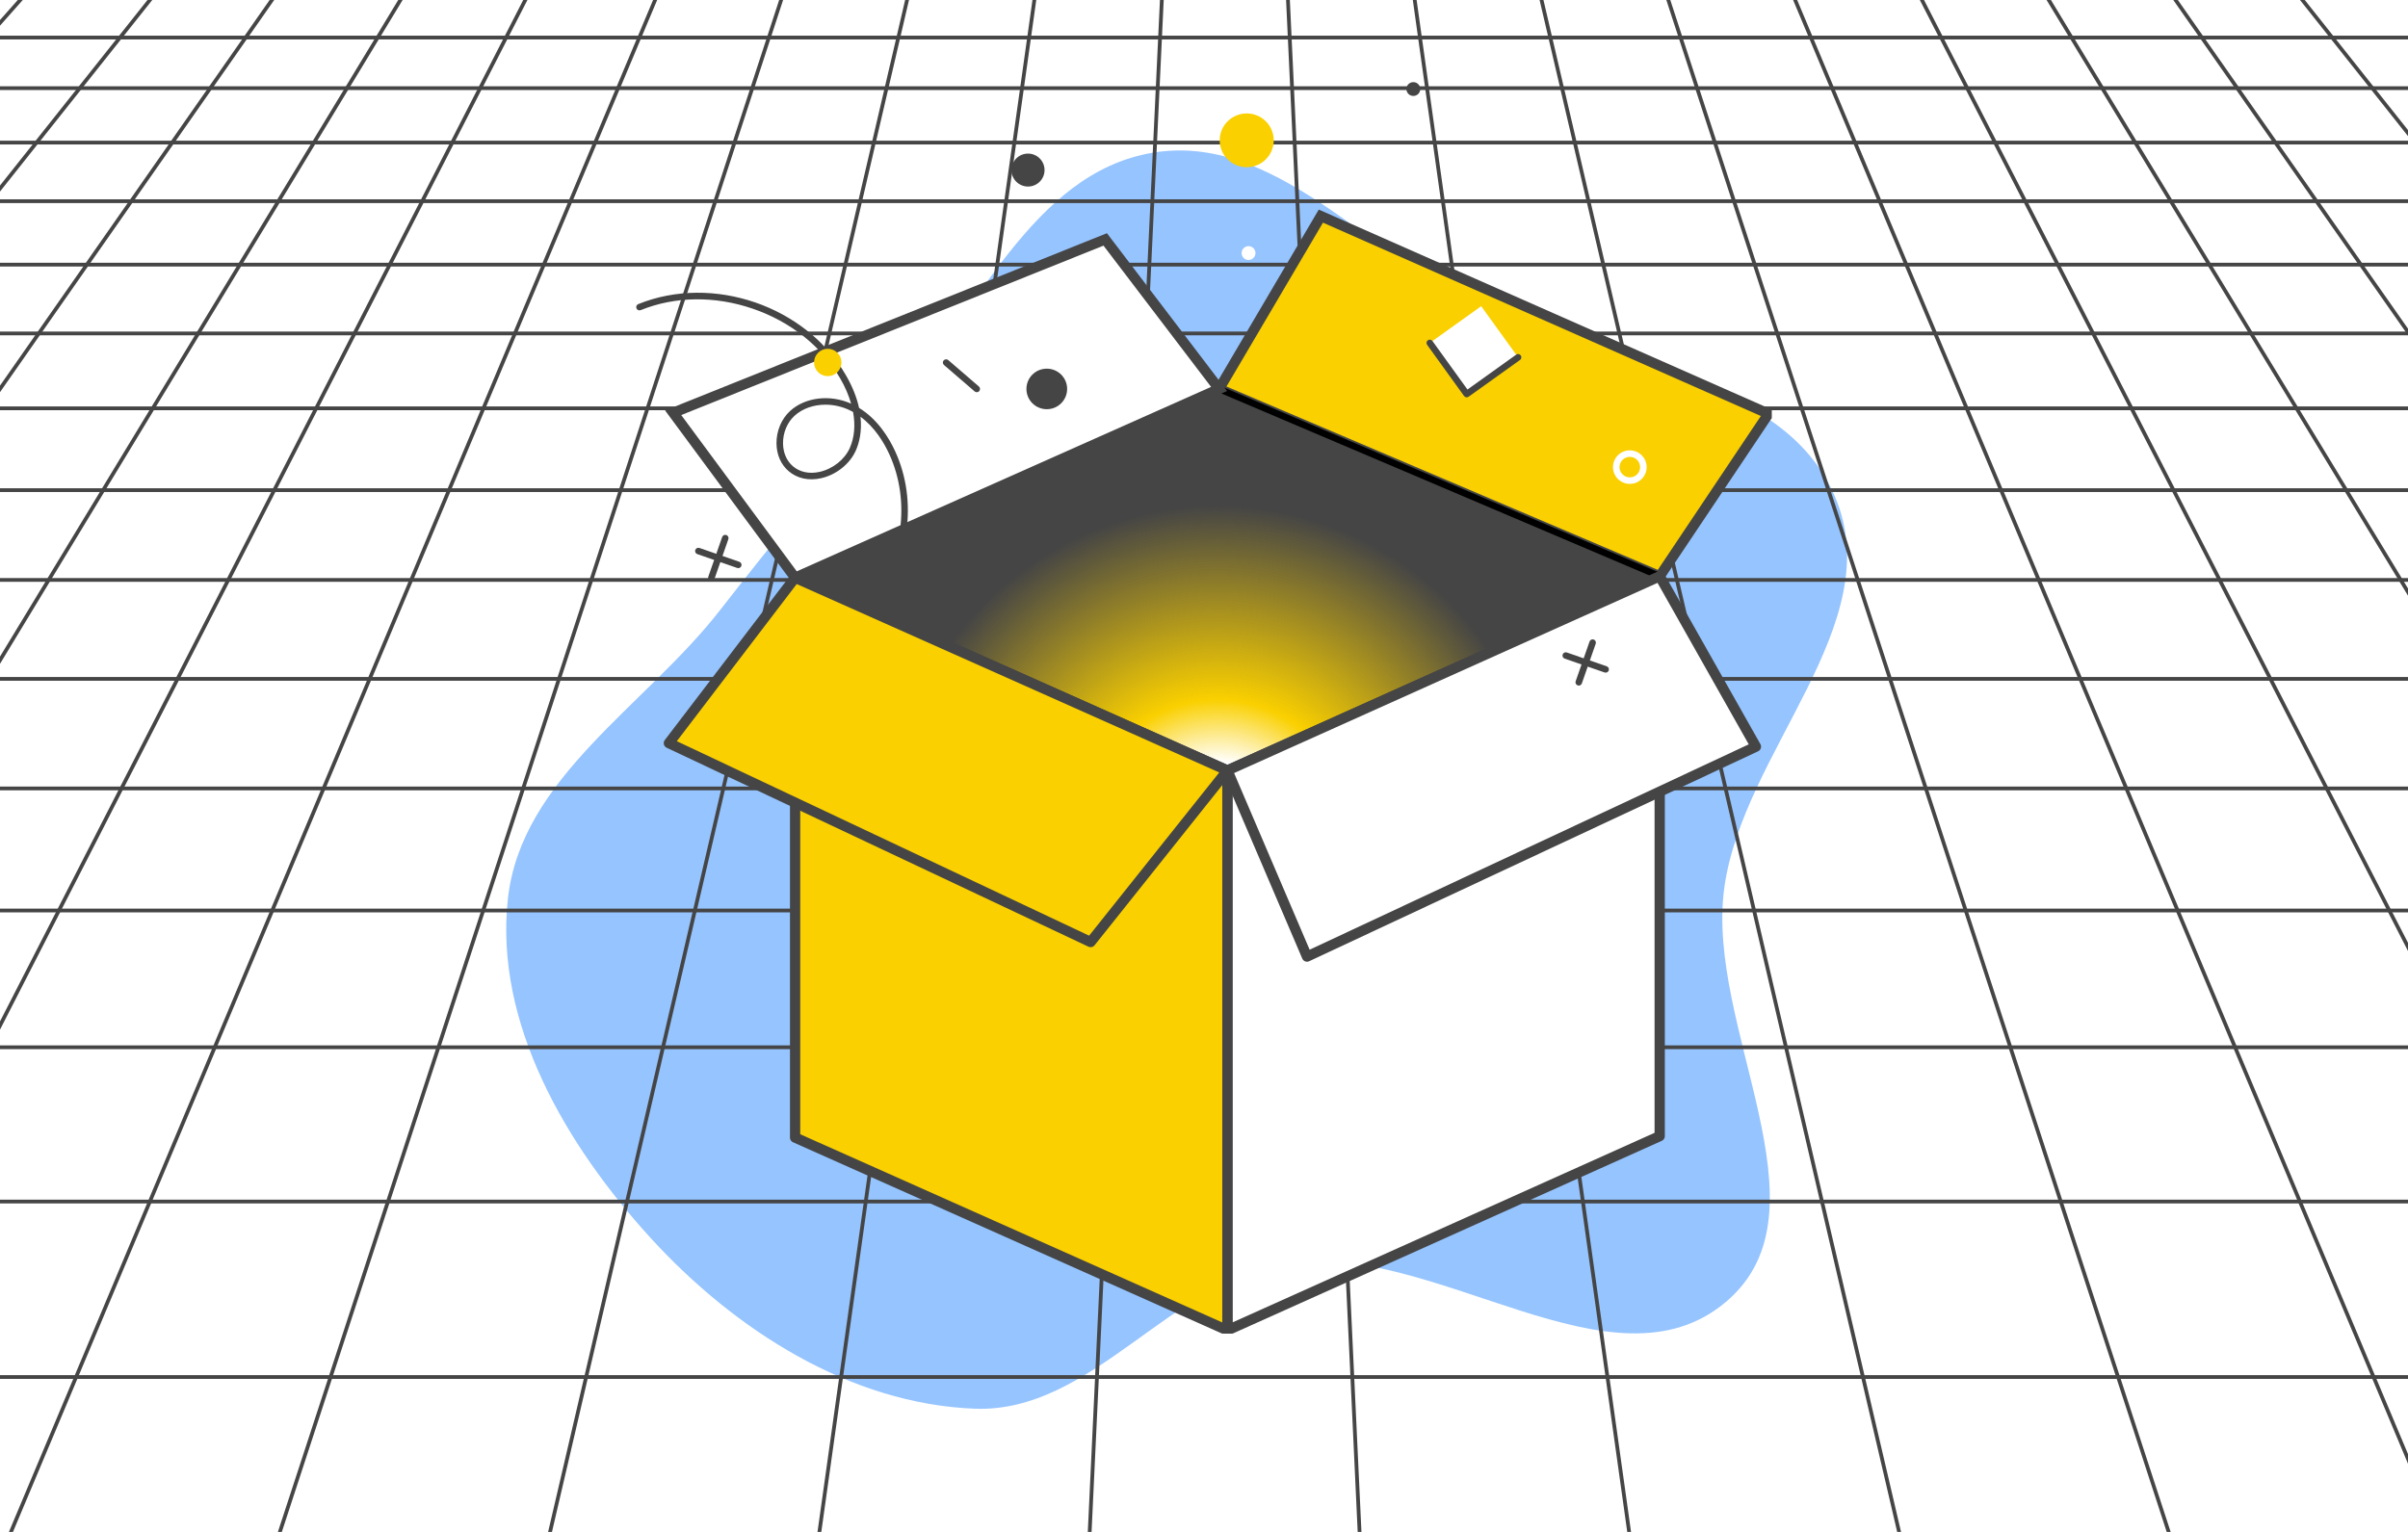 <svg width="352" height="224" viewBox="0 0 352 224" fill="none" xmlns="http://www.w3.org/2000/svg">
<g clip-path="url(#clip0_4109_3853)">
<g filter="url(#filter0_f_4109_3853)">
<path fill-rule="evenodd" clip-rule="evenodd" d="M168.49 22.333C186.061 19.378 199.821 36.851 215.714 44.867C233.765 53.972 260.325 54.117 268.24 72.644C276.198 91.268 254.744 109.843 252.044 129.9C249.303 150.258 268.047 176.86 252.405 190.271C235.79 204.514 209.892 181.544 188.181 184.648C171.186 187.078 159.658 206.636 142.501 205.984C124.311 205.293 107.454 194.503 95.198 181.116C82.789 167.562 72.25 149.653 74.243 131.429C76.177 113.75 94.298 103.284 105.249 89.227C113.455 78.694 121.346 68.901 130.523 59.194C142.889 46.114 150.692 25.326 168.49 22.333Z" fill="#157EFF" fill-opacity="0.45"/>
</g>
<g clip-path="url(#clip1_4109_3853)">
<path d="M1292 570.486H-934L-933.274 569.986L-39.832 -47.676H397.832L397.903 -47.626L1292 570.486ZM-932.24 569.937H1290.24L397.661 -47.127H-39.656L-932.24 569.937Z" fill="#454545"/>
<path d="M757.559 201.076H-399.565V201.625H757.559V201.076Z" fill="#454545"/>
<path d="M720.45 175.418H-362.455V175.967H720.45V175.418Z" fill="#454545"/>
<path d="M687.817 152.86H-329.817V153.409H687.817V152.86Z" fill="#454545"/>
<path d="M658.89 132.861H-300.891V133.41H658.89V132.861Z" fill="#454545"/>
<path d="M633.077 115.012H-275.076V115.561H633.077V115.012Z" fill="#454545"/>
<path d="M609.902 98.992H-251.897V99.54H609.902V98.992Z" fill="#454545"/>
<path d="M588.972 84.524H-230.972V85.073H588.972V84.524Z" fill="#454545"/>
<path d="M569.983 71.396H-211.983V71.945H569.983V71.396Z" fill="#454545"/>
<path d="M552.676 59.431H-194.677V59.98H552.676V59.431Z" fill="#454545"/>
<path d="M536.838 48.481H-178.833V49.03H536.838V48.481Z" fill="#454545"/>
<path d="M522.287 38.421H-164.281V38.97H522.287V38.421Z" fill="#454545"/>
<path d="M508.869 29.145H-150.869V29.694H508.869V29.145Z" fill="#454545"/>
<path d="M496.462 20.573H-138.462V21.122H496.462V20.573Z" fill="#454545"/>
<path d="M484.958 12.615H-126.957V13.164H484.958V12.615Z" fill="#454545"/>
<path d="M474.256 5.216H-116.256V5.765H474.256V5.216Z" fill="#454545"/>
<path d="M341.39 -47.676L341.015 -47.275L1003.89 570.286L1004.26 569.884L341.39 -47.676Z" fill="#454545"/>
<path d="M327.403 -47.571L327.01 -47.187L932.187 570.436L932.58 570.052L327.403 -47.571Z" fill="#454545"/>
<path d="M313.328 -47.539L312.916 -47.175L860.44 570.461L860.852 570.097L313.328 -47.539Z" fill="#454545"/>
<path d="M299.134 -47.62L298.703 -47.279L788.645 570.313L789.076 569.972L299.134 -47.62Z" fill="#454545"/>
<path d="M285.001 -47.65L284.55 -47.336L716.878 570.244L717.329 569.93L285.001 -47.65Z" fill="#454545"/>
<path d="M270.974 -47.535L270.504 -47.251L645.141 570.366L645.611 570.082L270.974 -47.535Z" fill="#454545"/>
<path d="M256.908 -47.443L256.418 -47.193L573.378 570.441L573.867 570.191L256.908 -47.443Z" fill="#454545"/>
<path d="M242.755 -47.518L242.248 -47.305L501.621 570.305L502.128 570.093L242.755 -47.518Z" fill="#454545"/>
<path d="M228.69 -47.385L228.167 -47.215L429.843 570.415L430.366 570.245L228.69 -47.385Z" fill="#454545"/>
<path d="M214.534 -47.518L213.998 -47.393L358.119 570.212L358.654 570.087L214.534 -47.518Z" fill="#454545"/>
<path d="M200.451 -47.373L199.907 -47.298L286.329 570.32L286.874 570.244L200.451 -47.373Z" fill="#454545"/>
<path d="M186.33 -47.49L185.781 -47.464L214.64 570.147L215.189 570.121L186.33 -47.49Z" fill="#454545"/>
<path d="M171.792 -47.41L142.717 570.191L143.266 570.217L172.341 -47.384L171.792 -47.41Z" fill="#454545"/>
<path d="M157.584 -47.456L70.945 570.132L71.49 570.208L158.128 -47.38L157.584 -47.456Z" fill="#454545"/>
<path d="M143.372 -47.473L-0.532 570.182L0.003 570.306L143.908 -47.349L143.372 -47.473Z" fill="#454545"/>
<path d="M129.428 -47.481L-72.572 570.044L-72.049 570.214L129.95 -47.31L129.428 -47.481Z" fill="#454545"/>
<path d="M115.401 -47.42L-144.188 570.101L-143.681 570.313L115.908 -47.207L115.401 -47.42Z" fill="#454545"/>
<path d="M100.877 -47.641L-215.542 570.269L-215.053 570.518L101.367 -47.392L100.877 -47.641Z" fill="#454545"/>
<path d="M87.025 -47.516L-287.504 570.166L-287.033 570.45L87.496 -47.232L87.025 -47.516Z" fill="#454545"/>
<path d="M72.744 -47.684L-359.152 570.197L-358.701 570.511L73.195 -47.37L72.744 -47.684Z" fill="#454545"/>
<path d="M59.143 -47.293L-431.339 569.872L-430.908 570.213L59.574 -46.952L59.143 -47.293Z" fill="#454545"/>
<path d="M44.763 -47.551L-502.868 569.99L-502.457 570.354L45.175 -47.187L44.763 -47.551Z" fill="#454545"/>
<path d="M30.597 -47.645L-574.58 569.979L-574.187 570.362L30.99 -47.261L30.597 -47.645Z" fill="#454545"/>
<path d="M16.374 -47.763L-646.174 570.145L-645.799 570.546L16.749 -47.362L16.374 -47.763Z" fill="#454545"/>
<path d="M2.313 -47.705L-717.941 570.147L-717.583 570.563L2.671 -47.289L2.313 -47.705Z" fill="#454545"/>
</g>
<g clip-path="url(#clip2_4109_3853)">
<path d="M178.205 56.871L193.083 31.601L258.521 60.504L242.613 84.264L178.205 56.871Z" fill="#FAD000" stroke="#454545" stroke-width="1.5"/>
<path d="M116.227 84.473L178.205 56.871L242.613 84.264L179.42 112.658L116.227 84.473Z" fill="#454545"/>
<circle cx="178" cy="122" r="48" fill="url(#paint0_radial_4109_3853)"/>
<path d="M242.613 166.128L179.42 194.524V112.658L242.613 84.264V166.128Z" fill="white" stroke="#454545" stroke-width="1.5" stroke-linejoin="round"/>
<path d="M179.42 194.525L116.227 166.338V84.473L179.42 112.658V194.525Z" fill="#FAD000" stroke="#454545" stroke-width="1.5" stroke-linejoin="round"/>
<path d="M179.42 113.135C179.354 113.135 179.286 113.121 179.225 113.094L116.032 84.907C115.86 84.83 115.748 84.66 115.748 84.473C115.748 84.286 115.86 84.115 116.032 84.039L178.01 56.438C178.132 56.384 178.27 56.383 178.393 56.435L242.802 83.826C242.977 83.901 243.092 84.071 243.093 84.26C243.095 84.448 242.984 84.621 242.811 84.698L179.618 113.093C179.557 113.121 179.489 113.135 179.422 113.135H179.42ZM117.398 84.473L179.419 112.136L241.422 84.276L178.208 57.392L117.398 84.473Z" fill="black"/>
<path d="M179.42 112.658L159.424 137.747L97.778 108.66L116.227 84.473L179.42 112.658Z" fill="#FAD000" stroke="#454545" stroke-width="1.5" stroke-linejoin="round"/>
<path d="M179.42 112.658L191.057 139.874L256.681 109.175L242.613 84.264L179.42 112.658Z" fill="white" stroke="#454545" stroke-width="1.5" stroke-linejoin="round"/>
<path d="M178.205 56.871L161.56 35.008L98.404 60.356L116.227 84.473L178.205 56.871Z" fill="white" stroke="#454545" stroke-width="1.5"/>
<path d="M107.92 83.073C107.868 83.073 107.814 83.064 107.763 83.047L101.933 81.025C101.683 80.939 101.551 80.667 101.638 80.418C101.725 80.169 101.998 80.038 102.247 80.125L108.077 82.147C108.327 82.233 108.459 82.505 108.371 82.754C108.302 82.95 108.117 83.075 107.92 83.075V83.073Z" fill="#454545"/>
<path d="M103.989 84.966C103.938 84.966 103.884 84.957 103.832 84.94C103.583 84.853 103.45 84.581 103.537 84.332L105.565 78.526C105.652 78.278 105.924 78.146 106.175 78.232C106.425 78.319 106.557 78.591 106.47 78.839L104.442 84.646C104.373 84.842 104.188 84.966 103.989 84.966Z" fill="#454545"/>
<path d="M234.712 98.355C234.661 98.355 234.606 98.347 234.555 98.329L228.725 96.307C228.476 96.221 228.343 95.949 228.432 95.7C228.518 95.451 228.791 95.32 229.041 95.408L234.871 97.429C235.12 97.516 235.253 97.788 235.166 98.035C235.097 98.231 234.912 98.355 234.714 98.355H234.712Z" fill="#454545"/>
<path d="M230.782 100.248C230.73 100.248 230.676 100.239 230.625 100.222C230.375 100.136 230.243 99.864 230.329 99.615L232.359 93.807C232.446 93.558 232.718 93.427 232.967 93.514C233.217 93.601 233.349 93.873 233.262 94.122L231.234 99.928C231.165 100.124 230.98 100.248 230.782 100.248Z" fill="#454545"/>
<path d="M127.396 88.525C127.287 88.525 127.177 88.489 127.087 88.412C126.886 88.243 126.861 87.941 127.032 87.741C131.978 81.925 133.171 73.356 130 66.419C129.208 64.687 127.876 62.483 125.788 60.938C126.03 63.167 125.563 64.832 125.116 65.849C124.253 67.822 122.26 69.421 120.04 69.922C118.217 70.334 116.524 69.964 115.27 68.883C114.155 67.922 113.529 66.493 113.507 64.857C113.482 63.028 114.23 61.244 115.506 60.082C117.72 58.069 121.353 57.648 124.417 59.026C124.073 57.819 123.542 56.579 122.826 55.341C120.124 50.66 115.582 47.036 110.041 45.139C104.499 43.24 98.681 43.315 93.658 45.348C93.413 45.447 93.134 45.33 93.035 45.086C92.935 44.842 93.053 44.565 93.298 44.466C104.18 40.058 117.799 44.725 123.656 54.867C124.676 56.633 125.268 58.23 125.576 59.643C128.282 61.305 129.935 63.975 130.871 66.023C134.192 73.289 132.942 82.264 127.762 88.355C127.668 88.467 127.532 88.524 127.396 88.524V88.525ZM120.664 59.174C118.953 59.174 117.32 59.725 116.151 60.789C115.073 61.769 114.443 63.286 114.463 64.847C114.481 66.206 114.991 67.383 115.895 68.165C116.913 69.042 118.31 69.336 119.829 68.994C121.762 68.557 123.493 67.174 124.239 65.469C124.906 63.949 125.052 62.152 124.701 60.237C124.543 60.15 124.382 60.066 124.217 59.987C123.082 59.44 121.854 59.174 120.664 59.174Z" fill="#454545"/>
<path d="M155.994 56.871C155.994 55.234 154.662 53.907 153.019 53.907C151.375 53.907 150.043 55.234 150.043 56.871C150.043 58.508 151.375 59.835 153.019 59.835C154.662 59.835 155.994 58.508 155.994 56.871Z" fill="#454545"/>
<path d="M221.915 52.249L216.519 44.77L209.009 50.144L214.405 57.624L221.915 52.249Z" fill="white"/>
<path d="M214.402 58.099C214.376 58.099 214.351 58.097 214.324 58.093C214.199 58.073 214.088 58.004 214.013 57.901L208.616 50.422C208.462 50.208 208.512 49.91 208.727 49.756C208.941 49.602 209.241 49.652 209.395 49.864L214.512 56.956L221.633 51.86C221.847 51.706 222.147 51.756 222.301 51.968C222.455 52.182 222.407 52.48 222.192 52.634L214.683 58.008C214.6 58.067 214.503 58.097 214.403 58.097L214.402 58.099Z" fill="#454545"/>
<path d="M238.246 70.755C236.889 70.755 235.784 69.655 235.784 68.304C235.784 66.952 236.889 65.852 238.246 65.852C239.603 65.852 240.708 66.952 240.708 68.304C240.708 69.655 239.603 70.755 238.246 70.755ZM238.246 66.804C237.416 66.804 236.74 67.477 236.74 68.304C236.74 69.13 237.416 69.802 238.246 69.802C239.076 69.802 239.751 69.129 239.751 68.304C239.751 67.478 239.076 66.804 238.246 66.804Z" fill="white"/>
<path d="M142.781 57.348C142.67 57.348 142.56 57.31 142.469 57.232L137.992 53.373C137.792 53.201 137.77 52.901 137.943 52.702C138.117 52.503 138.418 52.481 138.617 52.654L143.094 56.513C143.294 56.685 143.316 56.985 143.143 57.184C143.049 57.294 142.915 57.349 142.781 57.349V57.348Z" fill="#454545"/>
<path d="M121 55C122.105 55 123 54.105 123 53C123 51.895 122.105 51 121 51C119.895 51 119 51.895 119 53C119 54.105 119.895 55 121 55Z" fill="#FAD000"/>
<path d="M182.51 38.013C183.071 38.013 183.525 37.561 183.525 37.002C183.525 36.444 183.071 35.992 182.51 35.992C181.95 35.992 181.495 36.444 181.495 37.002C181.495 37.561 181.95 38.013 182.51 38.013Z" fill="white"/>
<path d="M206.671 14.028C207.23 13.99 207.652 13.507 207.613 12.95C207.575 12.393 207.09 11.973 206.531 12.011C205.972 12.05 205.55 12.532 205.588 13.089C205.627 13.646 206.111 14.066 206.671 14.028Z" fill="#454545"/>
<path d="M152.691 24.868C152.691 23.538 151.609 22.458 150.272 22.458C148.936 22.458 147.853 23.536 147.853 24.868C147.853 26.199 148.936 27.277 150.272 27.277C151.609 27.277 152.691 26.199 152.691 24.868Z" fill="#454545"/>
<path d="M185.037 23.3C186.579 21.765 186.579 19.275 185.037 17.739C183.495 16.204 180.995 16.204 179.453 17.739C177.912 19.275 177.912 21.765 179.453 23.3C180.995 24.836 183.495 24.836 185.037 23.3Z" fill="#FAD000"/>
</g>
</g>
<defs>
<filter id="filter0_f_4109_3853" x="-42" y="-94" width="428" height="416" filterUnits="userSpaceOnUse" color-interpolation-filters="sRGB">
<feFlood flood-opacity="0" result="BackgroundImageFix"/>
<feBlend mode="normal" in="SourceGraphic" in2="BackgroundImageFix" result="shape"/>
<feGaussianBlur stdDeviation="58" result="effect1_foregroundBlur_4109_3853"/>
</filter>
<radialGradient id="paint0_radial_4109_3853" cx="0" cy="0" r="1" gradientUnits="userSpaceOnUse" gradientTransform="translate(178 122) rotate(90) scale(48)">
<stop offset="0.22" stop-color="white"/>
<stop offset="0.41" stop-color="#FAD000"/>
<stop offset="1" stop-color="#FAD000" stop-opacity="0"/>
</radialGradient>
<clipPath id="clip0_4109_3853">
<rect width="352" height="224" fill="white"/>
</clipPath>
<clipPath id="clip1_4109_3853">
<rect width="2226" height="620" fill="white" transform="translate(-934 -46)"/>
</clipPath>
<clipPath id="clip2_4109_3853">
<rect width="166" height="183" fill="white" transform="translate(93 12)"/>
</clipPath>
</defs>
</svg>
